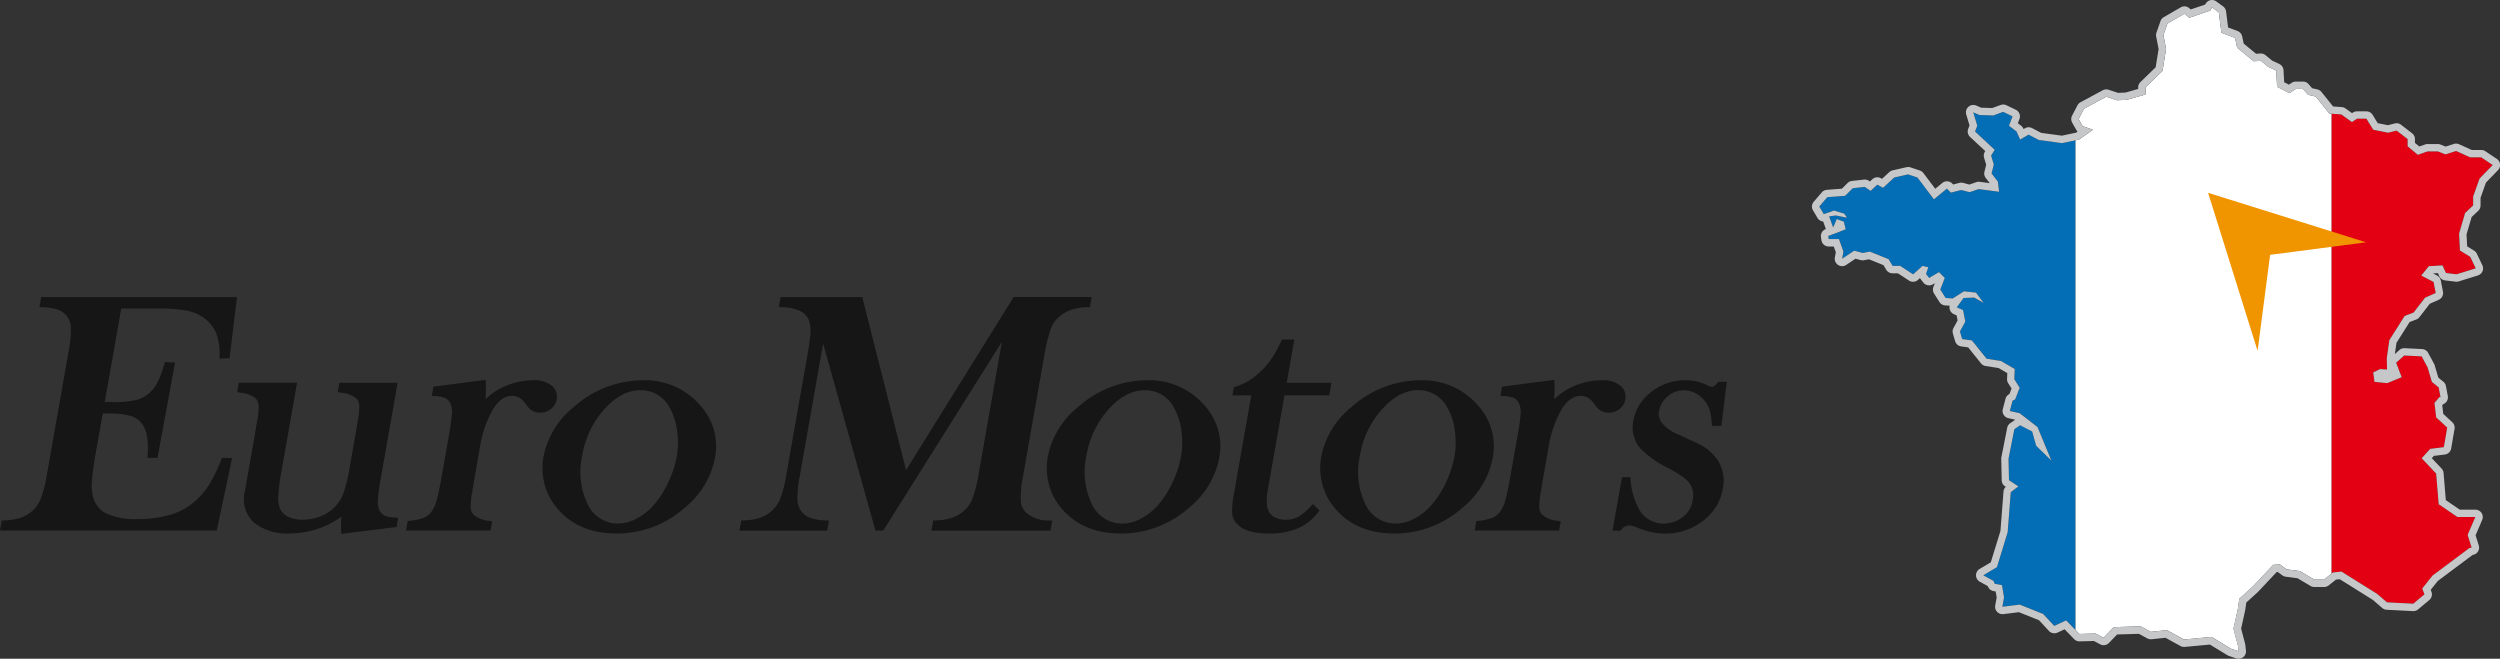 <svg xmlns="http://www.w3.org/2000/svg" xmlns:xlink="http://www.w3.org/1999/xlink" width="389.363" height="102.594" viewBox="0 0 389.363 102.594">
  <rect x="0" y="0" width="389.363" height="102.594" fill="#333333" stroke="none"/>
  <defs>
    <clipPath id="clip-path">
      <path id="パス_222" data-name="パス 222" d="M343.9,52.5l7.71,24.611,1.95-14.953,14.951-1.95Z" fill="none"/>
    </clipPath>
    <linearGradient id="linear-gradient" x1="-9.734" y1="3.756" x2="-9.706" y2="3.756" gradientUnits="objectBoundingBox">
      <stop offset="0" stop-color="#f8eb00"/>
      <stop offset="1" stop-color="#f09400"/>
    </linearGradient>
  </defs>
  <g id="グループ_109" data-name="グループ 109" transform="translate(-100 -32.349)">
    <path id="パス_219" data-name="パス 219" d="M310.46,40.454l-2.155-.069-.973-.417.626,2.087-.349.9,3.061,2.853-.558.9.417,1.391-.347,1.39.972,1.253.209,1.6-3.2-.417-1.392.487-1.321-.349-1.6.417-.627-.626-2.015,1.669-2.569-3.4-1.461-.486-2.155.486-1.737,1.6-.906-.486-1.039.972-.9-.624-1.877.206-1.183,1.181-2.779.211-1.252,1.457v0l.7,1.179,1.6-.554,1.6.485.416.626-1.737-.345-1.043.138.627,1.737.557-1.321,1.111.417.278,1.183-1.044.415-1.666.627.069.486h1.6l.7,1.946-.206,1.113,1.876-1.254,1.32.35,1.111-.209,2.921,1.18.625,1.044h1.18l2.016,1.321,1.461-1.321.9.209-.35,1.044.486.626,1.532-.907.9.907-.7,1.8.835,1.321,1.113.072,1.738-1.113,1.877.209,1.181,1.6-1.461-.834-1.666.068-1.044,1.461.972.418.349,1.806-.835,1.53.349,1.184,1.53.2,2.293,2.851,2.227.345,2.149,1.252-.065,1.6.831,1.321-.7,1.806-.417.212-.417,1.6,1.529.346,2.781,2.155,2.157,5.215-2.365-2.3-.626-2.221-1.876-.975-.9.624-.907,4.588.073,3.338,1.459.972-1.182.9-.487,6.254-1.668,5.424-2.124,1.263,1.582.872.2.464,1.128.2.328,1.918-.262,1.457,2.715-.331,3.64,1.457,1.723,1.856,1.855-.864,1.449,1.5V44.325l-2.086.44-3.614-.489-1.6-.835-1.322.767-.556-1.253-1.18-.9.553-1.461-1.457-.7Z" transform="translate(100 9.879)" fill="#036eb5"/>
    <path id="パス_220" data-name="パス 220" d="M344.237,24.12l-3.265,1.114-.761-.626-2.641,1.529-.628,1.8.415,2.156-.552,3.409-2.644,2.57v1.112l-2.92.833-1.526.07-1.67-.555-3.476,1.876-.832,1.6.626,1.113,1.6.554-2.155,1.53-.556.117v76.261l.6.624,2.515-.068,1.259.662,1.589-1.655,4.173-.13,1.585.861,2.521-.267,2.647,1.458,4.306-.4,3.047,1.852,1.155.39-.1-.887-.692-2.642.692-3.127.212-1.529,2.08-1.877,3.2-3.406,1.041-.072,1.046.767,2.081.276,2.224,1.324h1.527l1.188-.948V40.182l-.358-.025-2.123-2.65-1.189-.263-.793-.926h-1.128l-.995.659-1.919-.993-.133-2.517-1.258-.594-1.127-.929L351,32.013l-2.579-2.119-.331-1.524-2.121-.795-.4-3.179-1.057-.777Z" transform="translate(100 9.879)" fill="#fff"/>
    <path id="パス_221" data-name="パス 221" d="M363.148,111.8l.208-.166,1.319-.138,5.558,3.476,1.532,1.318,4.1.209,1.738-1.458-.348-.9,1.6-2.015,5.769-4.31.326-.059-.623-1.974,1.2-2.785h-2.784L379.816,101l-.394-4.773-2.254-2.391,1.327-1.458,2.121-.265.527-3.051-1.721-1.589-.263-2.255.8-.929.142.053-.291-1.541-1.058-.857-.664-2.253-.926-1.72-2.715-.134-1.259,1.126.865,2.252-2.254.927-1.983-.2-.2-1.458,1.058-.529,1.092.064-.035-1.788.4-2.781,2.384-3.774,1.389-.529,1.79-2.318,1.653-.729-.332-1.72-1.915-1,1.188-1.454,2.122-.132.532,1.188,1.652.2,2.979-.926-.857-1.789-1.6-.992-.132-2.65.932-3.179,1.259-1.193V53.07l.993-2.781,2.048-2.12-1.783-1.191h-1.721l-2.191-.995-1.652.532-1.195-.465h-1.59l-1.521.531-1.589-1.324V44.131l-1.721-1.325-1.325.332-2.317-.465-1.057-1.72h-1.459l-.794.527-1.658-1.192-1.494-.1Z" transform="translate(100 9.879)" fill="#e30012"/>
    <g id="グループ_108" data-name="グループ 108" transform="translate(100 9.879)">
      <g id="グループ_107" data-name="グループ 107" clip-path="url(#clip-path)">
        <rect id="長方形_86" data-name="長方形 86" width="34.805" height="34.805" transform="translate(331.596 64.807) rotate(-45)" fill="url(#linear-gradient)"/>
      </g>
    </g>
    <path id="パス_223" data-name="パス 223" d="M344.517,23.618l1.057.779.395,3.178,2.121.8.332,1.525L351,32.012l1.126-.068,1.127.929,1.258.595.132,2.516,1.92.993,1-.659h1.127l.793.926,1.19.263,2.122,2.65,1.852.132,1.658,1.192.794-.528h1.459l1.057,1.72,2.317.465,1.326-.332,1.72,1.325v1.126l1.589,1.324,1.522-.532h1.589l1.2.467,1.653-.532,2.19.993h1.721l1.783,1.193-2.047,2.118-.994,2.783v1.388l-1.258,1.193-.932,3.179.132,2.65,1.6.992.857,1.789-2.978.927-1.653-.2L380.4,63.8l-2.121.131L377.1,65.386l1.914.995.332,1.72-1.652.73-1.79,2.317-1.39.529-2.384,3.774-.4,2.781.035,1.788-1.093-.064-1.058.529.2,1.459,1.983.2,2.254-.927-.865-2.252,1.259-1.126,2.715.134.927,1.72.663,2.254,1.058.857.292,1.54-.143-.053-.8.929.263,2.255,1.72,1.59-.525,3.05-2.122.265-1.326,1.458,2.253,2.39.395,4.774,2.921,1.991h2.785l-1.2,2.784.624,1.975-.327.058-5.769,4.31-1.6,2.015.348.9-1.738,1.458-4.1-.209-1.532-1.317-5.558-3.477-1.32.138-1.4,1.114h-1.526l-2.225-1.324-2.08-.276-1.047-.767-1.041.072-3.2,3.406-2.081,1.877-.211,1.529-.693,3.127.693,2.642.1.887-1.154-.39-3.048-1.852-4.3.4-2.647-1.458-2.522.266-1.584-.86-4.174.129-1.589,1.656-1.258-.663-2.516.068-2.052-2.121-1.855.864-1.724-1.856-3.64-1.458-2.715.332.263-1.458L311.8,113.6l-1.128-.2-.2-.463-1.582-.872,2.124-1.264,1.667-5.423.487-6.255,1.183-.9-1.46-.972-.073-3.338.907-4.589.9-.623,1.876.975.625,2.22,2.366,2.3-2.157-5.215-2.782-2.156-1.529-.346.418-1.6.416-.212.695-1.807-.831-1.32.065-1.6-2.148-1.252-2.228-.345-2.293-2.851L305.6,75.28l-.349-1.183.835-1.531-.349-1.806-.972-.418,1.044-1.46,1.666-.069,1.46.835-1.181-1.6-1.877-.208-1.738,1.112-1.113-.071-.834-1.32.7-1.8-.9-.907-1.532.907-.486-.627.349-1.043-.9-.209-1.461,1.32-2.016-1.32h-1.18l-.626-1.044-2.92-1.18-1.112.209-1.32-.35L286.9,62.767l.206-1.112-.694-1.947h-1.6l-.069-.486,1.667-.626,1.044-.416L287.176,57l-1.112-.416-.557,1.319-.626-1.736,1.042-.137,1.738.345-.417-.626-1.6-.486-1.6.555-.7-1.182,1.252-1.457,2.779-.211,1.183-1.182,1.878-.205.9.623,1.04-.972.906.486,1.736-1.6,2.155-.486,1.461.486,2.57,3.4,2.015-1.669.626.626,1.6-.416,1.321.348,1.393-.487,3.2.418-.21-1.6-.971-1.252.347-1.389-.418-1.393.558-.9-3.06-2.852.348-.9-.625-2.087.972.418,2.155.068,1.53-.557,1.458.7-.554,1.46,1.181.9.556,1.252,1.321-.766,1.6.835,3.613.489,2.643-.558,2.154-1.53-1.6-.554-.627-1.112.833-1.6,3.476-1.876,1.669.555,1.527-.069,2.921-.834V36.075l2.642-2.57.554-3.407-.416-2.157.627-1.8,2.642-1.53.76.626,3.265-1.115Zm0-1.148a1.164,1.164,0,0,0-.242.026,1.148,1.148,0,0,0-.76.561l-.066.118-2.243.765-.265-.218a1.148,1.148,0,0,0-1.306-.107l-2.641,1.529a1.149,1.149,0,0,0-.509.616l-.628,1.8a1.147,1.147,0,0,0-.043.6l.377,1.958-.459,2.83-2.371,2.305a1.153,1.153,0,0,0-.348.824v.246l-1.958.559-1.181.053-1.467-.487a1.13,1.13,0,0,0-.362-.059,1.144,1.144,0,0,0-.546.138L324.023,38.4a1.149,1.149,0,0,0-.473.481l-.833,1.6a1.148,1.148,0,0,0,.019,1.094l.626,1.113a1.169,1.169,0,0,0,.215.273l-.242.172-2.214.468-3.218-.435-1.418-.742a1.147,1.147,0,0,0-1.108.024l-.215.125-.037-.083a1.15,1.15,0,0,0-.354-.448l-.5-.381.25-.659a1.149,1.149,0,0,0-.578-1.443l-1.458-.7a1.154,1.154,0,0,0-.889-.043l-1.322.481-1.716-.055-.772-.331a1.149,1.149,0,0,0-1.554,1.385l.512,1.71-.206.533a1.147,1.147,0,0,0,.288,1.255l2.37,2.209-.061.1a1.149,1.149,0,0,0-.124.934l.327,1.09-.27,1.083a1.148,1.148,0,0,0,.206.983l.618.8-1.577-.206a1.225,1.225,0,0,0-.148-.009,1.139,1.139,0,0,0-.379.064l-1.061.371-.981-.259a1.16,1.16,0,0,0-.293-.038,1.18,1.18,0,0,0-.289.037l-.962.251-.162-.162a1.149,1.149,0,0,0-1.544-.071l-1.089.9-1.846-2.445a1.146,1.146,0,0,0-.554-.4l-1.461-.487a1.151,1.151,0,0,0-.616-.031L294.776,49a1.148,1.148,0,0,0-.525.275l-1.135,1.045-.187-.1a1.15,1.15,0,0,0-1.327.173l-.364.341-.143-.1a1.155,1.155,0,0,0-.652-.2,1.036,1.036,0,0,0-.125.007l-1.878.206a1.144,1.144,0,0,0-.686.329l-.883.881-2.355.179a1.146,1.146,0,0,0-.783.4l-1.253,1.457a1.147,1.147,0,0,0-.118,1.333l.7,1.181a1.149,1.149,0,0,0,.886.56l.425,1.176-.032.012a1.147,1.147,0,0,0-.733,1.238l.069.486a1.149,1.149,0,0,0,1.137.985h.788l.319.894-.15.808a1.149,1.149,0,0,0,1.768,1.164l1.444-.965.819.217a1.18,1.18,0,0,0,.294.038,1.162,1.162,0,0,0,.212-.02l.781-.146,2.252.91.428.714a1.151,1.151,0,0,0,.985.557h.837l1.729,1.133a1.15,1.15,0,0,0,1.4-.108l.3-.27.04.054.486.626a1.15,1.15,0,0,0,1.493.284l.306-.182-.225.583a1.144,1.144,0,0,0,.1,1.028l.834,1.32a1.149,1.149,0,0,0,.9.533l.7.045a1.133,1.133,0,0,0,.01.578,1.145,1.145,0,0,0,.652.746l.414.178.155.8-.637,1.169a1.152,1.152,0,0,0-.094.874l.349,1.184a1.149,1.149,0,0,0,.949.813l1.075.144,2.005,2.494a1.146,1.146,0,0,0,.72.415l2.012.312,1.364.794-.038.908a1.153,1.153,0,0,0,.176.659l.525.833-.33.858-.023.012a1.144,1.144,0,0,0-.591.733l-.418,1.6a1.146,1.146,0,0,0,.858,1.41l1.078.244-.78.539a1.149,1.149,0,0,0-.474.722l-.907,4.589a1.134,1.134,0,0,0-.021.247l.073,3.339a1.149,1.149,0,0,0,.511.931l.126.084a1.145,1.145,0,0,0-.357.746l-.477,6.128-1.5,4.879-1.743,1.037a1.148,1.148,0,0,0,.033,1.992l1.237.683.044.1a1.145,1.145,0,0,0,.853.675l.333.06.158.923-.227,1.259a1.148,1.148,0,0,0,1.13,1.352,1.33,1.33,0,0,0,.14-.008l2.422-.3,3.127,1.252,1.548,1.667a1.151,1.151,0,0,0,1.327.26l1.113-.519,1.484,1.534a1.146,1.146,0,0,0,.825.35h.031l2.216-.06.991.523a1.15,1.15,0,0,0,1.364-.221l1.265-1.317,3.395-.1,1.311.711a1.145,1.145,0,0,0,.548.14.971.971,0,0,0,.121-.007l2.163-.228,2.331,1.284a1.156,1.156,0,0,0,.554.142.921.921,0,0,0,.1-.005l3.928-.363,2.723,1.656a1.134,1.134,0,0,0,.229.106l1.154.39a1.167,1.167,0,0,0,.368.06,1.148,1.148,0,0,0,1.141-1.28l-.1-.886a1.071,1.071,0,0,0-.03-.16l-.622-2.373.632-2.857c.007-.03.012-.06.016-.09l.155-1.115,1.77-1.6c.023-.021.045-.043.067-.066l2.892-3.077.173-.012.707.518a1.159,1.159,0,0,0,.528.213l1.848.245,2.021,1.2a1.149,1.149,0,0,0,.588.162h1.526a1.15,1.15,0,0,0,.717-.251l1.133-.9.592-.062,5.149,3.221,1.466,1.261a1.149,1.149,0,0,0,.691.276l4.1.209h.058a1.145,1.145,0,0,0,.738-.268l1.738-1.458a1.149,1.149,0,0,0,.334-1.293l-.112-.291,1.1-1.384,5.432-4.058.06-.011a1.148,1.148,0,0,0,.892-1.476l-.495-1.568,1.027-2.392a1.149,1.149,0,0,0-1.055-1.6h-2.431l-2.176-1.482-.349-4.228a1.152,1.152,0,0,0-.309-.693l-1.524-1.617.325-.357,1.7-.212a1.15,1.15,0,0,0,.99-.945l.525-3.05a1.147,1.147,0,0,0-.352-1.038l-1.408-1.3-.156-1.335.141-.165a1.148,1.148,0,0,0,.726-1.289l-.291-1.541a1.153,1.153,0,0,0-.406-.679l-.78-.632-.562-1.91a1.156,1.156,0,0,0-.091-.221l-.926-1.72a1.147,1.147,0,0,0-.955-.6l-2.715-.134h-.057a1.149,1.149,0,0,0-.766.292l-.7.627.252-1.75,2.048-3.242,1.032-.393a1.154,1.154,0,0,0,.5-.371l1.612-2.087,1.385-.613a1.148,1.148,0,0,0,.664-1.268l-.332-1.72a1.149,1.149,0,0,0-.6-.8l-.617-.321.759-.047.207.463a1.15,1.15,0,0,0,.91.671l1.652.2a1.3,1.3,0,0,0,.139.008,1.133,1.133,0,0,0,.341-.052l2.978-.926a1.149,1.149,0,0,0,.7-1.593l-.857-1.789a1.151,1.151,0,0,0-.429-.48l-1.085-.674-.093-1.855.791-2.7,1.033-.979a1.148,1.148,0,0,0,.359-.834V53.27l.843-2.362,1.875-1.94a1.149,1.149,0,0,0-.187-1.753l-1.784-1.193a1.151,1.151,0,0,0-.638-.194H384.96l-1.965-.89a1.15,1.15,0,0,0-.474-.1,1.171,1.171,0,0,0-.352.055L380.9,45.3l-.813-.318a1.154,1.154,0,0,0-.419-.079h-1.589a1.14,1.14,0,0,0-.379.065l-.907.317-.676-.563v-.588a1.148,1.148,0,0,0-.448-.91l-1.72-1.325a1.143,1.143,0,0,0-.98-.2l-1.075.269-1.572-.316-.795-1.294a1.152,1.152,0,0,0-.979-.547h-1.459a1.147,1.147,0,0,0-.637.193l-.131.088-1.014-.729a1.145,1.145,0,0,0-.589-.213l-1.351-.1-1.807-2.258a1.147,1.147,0,0,0-.648-.4l-.816-.181-.544-.635a1.151,1.151,0,0,0-.872-.4h-1.127a1.147,1.147,0,0,0-.635.192l-.432.286-.736-.381-.1-1.858a1.154,1.154,0,0,0-.656-.979l-1.129-.533-1.016-.838a1.15,1.15,0,0,0-.731-.263l-.069,0-.676.041-1.922-1.577-.247-1.135a1.149,1.149,0,0,0-.719-.832l-1.47-.55-.309-2.489a1.149,1.149,0,0,0-.459-.783l-1.057-.778a1.146,1.146,0,0,0-.681-.224" transform="translate(100 9.879)" fill="#c6c7c8"/>
    <path id="パス_224" data-name="パス 224" d="M6.823,68.737H6.411l-.071.407-.106.6-.1.548.556.028a8.288,8.288,0,0,1,2.351.385,3,3,0,0,1,1.313.937,3.087,3.087,0,0,1,.687,1.837,17.558,17.558,0,0,1-.37,3.807l-3.368,19.1a19.209,19.209,0,0,1-.978,3.82,5,5,0,0,1-1.4,1.927,5.376,5.376,0,0,1-1.774,1,9.752,9.752,0,0,1-2.486.391l-.392.019-.068.387-.105.6L0,105.1H33.762l.082-.39L36.02,94.392l.12-.568-.58-.024-.627-.026-.347-.015-.13.323a25.375,25.375,0,0,1-1.766,3.685,11.692,11.692,0,0,1-1.972,2.438,10.036,10.036,0,0,1-3.878,2.341,17.536,17.536,0,0,1-5.507.765,10.821,10.821,0,0,1-4.67-.817,3.964,3.964,0,0,1-2.112-2.446,6.951,6.951,0,0,1-.242-2.528,50.177,50.177,0,0,1,.713-5.114L16,86.877h1.153a10.915,10.915,0,0,1,3.138.368A3.45,3.45,0,0,1,21.983,88.3a4.376,4.376,0,0,1,.867,1.867A12.15,12.15,0,0,1,23,93.255l-.027.517h1.558l.075-.4,2.559-13.892.1-.556L26.7,78.9l-.627-.026-.381-.016-.11.365a16.732,16.732,0,0,1-1.113,2.928,5.523,5.523,0,0,1-1.335,1.631,4.808,4.808,0,0,1-2.055,1.013,17.361,17.361,0,0,1-3.707.3H16.312l2.569-14.569h5.88a21.91,21.91,0,0,1,4.5.364,6.378,6.378,0,0,1,2.623,1.187,5.661,5.661,0,0,1,1.8,2.315,8.994,8.994,0,0,1,.512,3.413l-.006.517L34.7,78.3l.636-.026.418-.017.05-.414,1.041-8.553.067-.551H6.823Zm1.232,1.221a6.151,6.151,0,0,1,1.159.282,6.151,6.151,0,0,0-1.159-.282M5.6,102.18a5.366,5.366,0,0,0,.882-1.173A5.366,5.366,0,0,1,5.6,102.18M22.363,87.993a4.586,4.586,0,0,1,.722,1.272,4.586,4.586,0,0,0-.722-1.272" transform="translate(100 9.879)" fill="#161616"/>
    <path id="パス_225" data-name="パス 225" d="M59.84,102.735a1.85,1.85,0,0,1-.762-.837,3.324,3.324,0,0,1-.23-1.508,31.734,31.734,0,0,1,.5-3.673l2.478-14.055.1-.577H52.854l-.071.406-.1.571-.086.489.49.081a4.25,4.25,0,0,1,2.394.884,1.716,1.716,0,0,1,.467,1.078,10.95,10.95,0,0,1-.24,2.437L55.4,89.954,54.5,95.02a27.131,27.131,0,0,1-1,4.262,6.242,6.242,0,0,1-1.36,2.16,6.1,6.1,0,0,1-2.21,1.437,7.592,7.592,0,0,1-2.8.536,5.018,5.018,0,0,1-2.217-.456,2.635,2.635,0,0,1-1.26-1.167,4.513,4.513,0,0,1-.314-1.957A29.659,29.659,0,0,1,43.85,95.8l2.317-13.139.1-.577H37.193l-.071.406-.1.571-.086.488.489.082a4.393,4.393,0,0,1,2.4.891,1.86,1.86,0,0,1,.446,1.079,10.26,10.26,0,0,1-.226,2.429L39.725,90l-1.587,9a4.915,4.915,0,0,0,1.417,4.855,8.247,8.247,0,0,0,5.569,1.7,13.828,13.828,0,0,0,8.055-2.624,14.353,14.353,0,0,0-.056,2.157l.026.528.525-.065L61.4,104.6l.36-.045.063-.357.1-.544.1-.54-.547-.035a4.242,4.242,0,0,1-1.626-.345m-21.328-2.3a6.713,6.713,0,0,1,.11-1.343,6.713,6.713,0,0,0-.11,1.343" transform="translate(100 9.879)" fill="#161616"/>
    <path id="パス_226" data-name="パス 226" d="M86.693,84.681a2.216,2.216,0,0,0-.711-2.1,4.18,4.18,0,0,0-2.92-.881,10.977,10.977,0,0,0-5.715,1.6,9.113,9.113,0,0,0-1.731,1.374c.055-.761.07-1.6.046-2.495l-.014-.543-.54.069-7.247.934-.358.046-.063.356-.1.544-.1.541.548.035a4.219,4.219,0,0,1,1.625.343,1.705,1.705,0,0,1,.729.82,2.955,2.955,0,0,1,.251,1.507,34.443,34.443,0,0,1-.513,3.665l-1.123,6.368c-.263,1.494-.507,2.645-.724,3.423a5.809,5.809,0,0,1-.675,1.647,3.053,3.053,0,0,1-1.185,1.11,8.059,8.059,0,0,1-2.313.535l-.361.044-.063.359-.1.545-.1.576H76.389l.072-.406.1-.545.084-.481-.481-.088a4.3,4.3,0,0,1-2.369-.91,1.672,1.672,0,0,1-.483-1.071,10.442,10.442,0,0,1,.228-2.444l.32-1.974.853-4.834A17.272,17.272,0,0,1,76.8,86.181c.875-1.379,1.823-2.05,2.9-2.05a2.246,2.246,0,0,1,1.835.832l.689.871a2.261,2.261,0,0,0,1.879.911,2.664,2.664,0,0,0,1.692-.572,2.37,2.37,0,0,0,.9-1.492m-18.721,17.19a7.7,7.7,0,0,0,.543-1.457,7.7,7.7,0,0,1-.543,1.457M73.43,103a2.083,2.083,0,0,1-.342-.471,2.083,2.083,0,0,0,.342.471" transform="translate(100 9.879)" fill="#161616"/>
    <path id="パス_227" data-name="パス 227" d="M100.043,81.7A16.147,16.147,0,0,0,89.433,85.8a13.2,13.2,0,0,0-4.784,7.779,9.972,9.972,0,0,0,.122,4.144,9.478,9.478,0,0,0,1.8,3.661c2.2,2.771,5.375,4.176,9.434,4.176a15.905,15.905,0,0,0,10.753-4.113,13.189,13.189,0,0,0,4.6-7.67,9.432,9.432,0,0,0-2.075-7.913,11.382,11.382,0,0,0-9.238-4.172m-.969,21.591a6.214,6.214,0,0,1-2.8.724,5.2,5.2,0,0,1-4.855-3.228,11.564,11.564,0,0,1-.748-7.326,14.218,14.218,0,0,1,3.486-7.286c1.76-1.939,3.623-2.921,5.539-2.921a5.01,5.01,0,0,1,4.585,2.685,9.814,9.814,0,0,1,1.162,3.536,12.86,12.86,0,0,1-.051,4.126,16.1,16.1,0,0,1-1.366,4.106,14.384,14.384,0,0,1-2.291,3.518,9.16,9.16,0,0,1-2.66,2.066m5.874-6.457a15.6,15.6,0,0,0,.927-3.148,15.6,15.6,0,0,1-.927,3.148m.98-7.431a13.317,13.317,0,0,1,.146,2.121,13.317,13.317,0,0,0-.146-2.121m-4.612-7.157a10.613,10.613,0,0,1,7.151,3.439,10.613,10.613,0,0,0-7.151-3.439" transform="translate(100 9.879)" fill="#161616"/>
    <path id="パス_228" data-name="パス 228" d="M159.671,102.174a2.846,2.846,0,0,1-.688-1.779,17.1,17.1,0,0,1,.364-3.842l3.368-19.1a24.36,24.36,0,0,1,.739-3.124,5.982,5.982,0,0,1,.653-1.558,4.274,4.274,0,0,1,1.006-1.079,5.525,5.525,0,0,1,1.784-1,9.836,9.836,0,0,1,2.458-.38l.391-.019.068-.385.106-.6.1-.577H157.87l-.144.232L141.115,95.693l-6.728-26.585-.094-.371H121.574l-.072.406-.1.6-.1.547.555.029a6.981,6.981,0,0,1,2.846.63,2.828,2.828,0,0,1,1.339,1.545,5.932,5.932,0,0,1,.108,2.571c-.07.7-.174,1.445-.311,2.22l-3.368,19.1a19.108,19.108,0,0,1-.978,3.821,5,5,0,0,1-1.4,1.927,5.388,5.388,0,0,1-1.775,1,9.744,9.744,0,0,1-2.485.391l-.392.019-.068.386-.106.6-.1.576h13.664l.072-.406.105-.6.1-.549-.557-.027a8.142,8.142,0,0,1-2.323-.385,3.154,3.154,0,0,1-1.347-.945,3.038,3.038,0,0,1-.682-1.818,17.4,17.4,0,0,1,.372-3.818l3.628-20.577,8.047,28.763.1.358h1.221l.145-.229,18.334-29.182-3.649,20.7a19.128,19.128,0,0,1-.978,3.821,5,5,0,0,1-1.4,1.926,5.767,5.767,0,0,1-1.777.988,9.456,9.456,0,0,1-2.51.4l-.393.019-.068.387-.1.6-.1.576H163.61l.071-.4.106-.6.1-.549-.557-.027a5.14,5.14,0,0,1-3.656-1.345m-35.97-1.767a4.347,4.347,0,0,0,.131.768,4.347,4.347,0,0,1-.131-.768" transform="translate(100 9.879)" fill="#161616"/>
    <path id="パス_229" data-name="パス 229" d="M178.585,81.695a16.148,16.148,0,0,0-10.61,4.109,13.2,13.2,0,0,0-4.784,7.779,9.965,9.965,0,0,0,.123,4.143,9.461,9.461,0,0,0,1.8,3.661c2.2,2.771,5.375,4.176,9.435,4.176A15.913,15.913,0,0,0,185.3,101.45a13.2,13.2,0,0,0,4.594-7.67,9.429,9.429,0,0,0-2.075-7.912,11.382,11.382,0,0,0-9.238-4.173m-8.624,19.087a11.556,11.556,0,0,1-.75-7.326A14.221,14.221,0,0,1,172.7,86.17c1.76-1.939,3.623-2.921,5.538-2.921a5.007,5.007,0,0,1,4.584,2.685,9.84,9.84,0,0,1,1.164,3.536,12.886,12.886,0,0,1-.053,4.126,16.071,16.071,0,0,1-1.365,4.106,14.384,14.384,0,0,1-2.291,3.518,9.173,9.173,0,0,1-2.66,2.066,6.216,6.216,0,0,1-2.8.725,5.2,5.2,0,0,1-4.854-3.229" transform="translate(100 9.879)" fill="#161616"/>
    <path id="パス_230" data-name="パス 230" d="M204.835,101.323l-.356-.341-.34.357a8.5,8.5,0,0,1-1.989,1.652,4.04,4.04,0,0,1-1.91.424,3.686,3.686,0,0,1-1.563-.318,2.19,2.19,0,0,1-.982-.825c-.453-.678-.529-1.865-.234-3.542l2.589-14.678h6.979l.071-.406.174-.984.1-.577H200.4l1.086-6.162.1-.577h-1.912l-.136.272-.428.855a15.7,15.7,0,0,1-1.434,2.371,13.094,13.094,0,0,1-1.737,1.835,9.319,9.319,0,0,1-3.48,2l-.293.085-.054.3-.073.414-.1.577h2.94l-2.668,15.13a13.378,13.378,0,0,0-.308,3.261,2.773,2.773,0,0,0,.941,1.8c.945.886,2.532,1.319,4.844,1.319a11.24,11.24,0,0,0,4.4-.791,7.677,7.677,0,0,0,3.147-2.46l.265-.349-.316-.3Z" transform="translate(100 9.879)" fill="#161616"/>
    <path id="パス_231" data-name="パス 231" d="M230.412,85.868a11.385,11.385,0,0,0-9.238-4.173A16.148,16.148,0,0,0,210.563,85.8a13.2,13.2,0,0,0-4.784,7.779,10,10,0,0,0,.122,4.143,9.491,9.491,0,0,0,1.8,3.661c2.2,2.771,5.377,4.176,9.435,4.176a15.909,15.909,0,0,0,10.754-4.113,13.191,13.191,0,0,0,4.594-7.67,9.433,9.433,0,0,0-2.074-7.912m-17.863,14.914a11.55,11.55,0,0,1-.749-7.326,14.219,14.219,0,0,1,3.487-7.286c1.76-1.939,3.623-2.921,5.538-2.921a5.009,5.009,0,0,1,4.585,2.685,9.846,9.846,0,0,1,1.163,3.536,12.887,12.887,0,0,1-.052,4.126,16.063,16.063,0,0,1-1.366,4.106,14.4,14.4,0,0,1-2.291,3.518,9.143,9.143,0,0,1-2.66,2.066,6.216,6.216,0,0,1-2.8.725,5.2,5.2,0,0,1-4.854-3.229" transform="translate(100 9.879)" fill="#161616"/>
    <path id="パス_232" data-name="パス 232" d="M253.133,84.68a2.214,2.214,0,0,0-.71-2.1,4.182,4.182,0,0,0-2.92-.881,10.978,10.978,0,0,0-5.716,1.6,9.083,9.083,0,0,0-1.731,1.373c.055-.76.071-1.594.047-2.494l-.015-.544-.539.07-7.248.934-.358.046-.063.356-.1.544-.1.541.548.035a4.25,4.25,0,0,1,1.625.342,1.7,1.7,0,0,1,.727.82,2.953,2.953,0,0,1,.253,1.508,34.837,34.837,0,0,1-.512,3.665l-1.123,6.367c-.262,1.486-.506,2.638-.725,3.423a5.824,5.824,0,0,1-.674,1.647,3.066,3.066,0,0,1-1.187,1.111,8.051,8.051,0,0,1-2.312.535l-.361.044-.063.358-.1.545-.1.577h13.141l.072-.406.1-.545.084-.482-.481-.087a4.32,4.32,0,0,1-2.368-.91,1.672,1.672,0,0,1-.485-1.072,10.522,10.522,0,0,1,.229-2.444l.32-1.974.853-4.833a17.306,17.306,0,0,1,2.093-6.164c.875-1.38,1.823-2.05,2.9-2.05a2.248,2.248,0,0,1,1.836.832l.689.871a2.284,2.284,0,0,0,1.877.911,2.653,2.653,0,0,0,1.692-.573,2.371,2.371,0,0,0,.9-1.492m-18.721,17.191a7.653,7.653,0,0,0,.543-1.457,7.627,7.627,0,0,1-.543,1.457m4.9.1a2.133,2.133,0,0,0,.238.6,2.133,2.133,0,0,1-.238-.6" transform="translate(100 9.879)" fill="#161616"/>
    <path id="パス_233" data-name="パス 233" d="M259.762,84.184a3.777,3.777,0,0,1,2.487-.935,3.923,3.923,0,0,1,1.887.5,4.38,4.38,0,0,1,1.529,1.389,4.134,4.134,0,0,1,.65,1.306,9.679,9.679,0,0,1,.274,1.894l.03.459h1.471l.054-.43.734-5.882.069-.552H267.6l-.148.189c-.424.545-.671.587-.737.587a1.629,1.629,0,0,1-.555-.118l-.853-.383a7.093,7.093,0,0,0-2.729-.51,8.479,8.479,0,0,0-5.686,2.038,7.28,7.28,0,0,0-2.521,4.3,5.04,5.04,0,0,0,1.072,4.232,15.159,15.159,0,0,0,4.236,3.023,24.791,24.791,0,0,1,2.487,1.5,4.425,4.425,0,0,1,1.058,1.071,3.382,3.382,0,0,1,.407,2.491,4.05,4.05,0,0,1-1.712,2.766,5,5,0,0,1-2.88.9,4.386,4.386,0,0,1-3.985-2.672,11.394,11.394,0,0,1-1.1-4.121l-.047-.438h-1.292l-.072.406-1.294,7.335-.1.576H252.4l.148-.181a1.484,1.484,0,0,1,1.211-.6,2.012,2.012,0,0,1,.494.048c.063.018.323.1,1.317.489a10.346,10.346,0,0,0,3.74.707,9.442,9.442,0,0,0,6.175-2.185,7.82,7.82,0,0,0,2.833-4.8,6.007,6.007,0,0,0-.662-4.251,7.952,7.952,0,0,0-3.616-2.966l-2.688-1.245a6.548,6.548,0,0,1-2.486-1.733,2.3,2.3,0,0,1-.475-1.908,3.723,3.723,0,0,1,1.367-2.287m7.211,3.057c.045.318.081.67.107,1.062-.026-.392-.062-.744-.107-1.062m.869-4.82a2.092,2.092,0,0,1-.86.728,2.092,2.092,0,0,0,.86-.728m-4.974,20.536a4.652,4.652,0,0,0,1.249-2.524,4.652,4.652,0,0,1-1.249,2.524" transform="translate(100 9.879)" fill="#161616"/>
  </g>
</svg>
